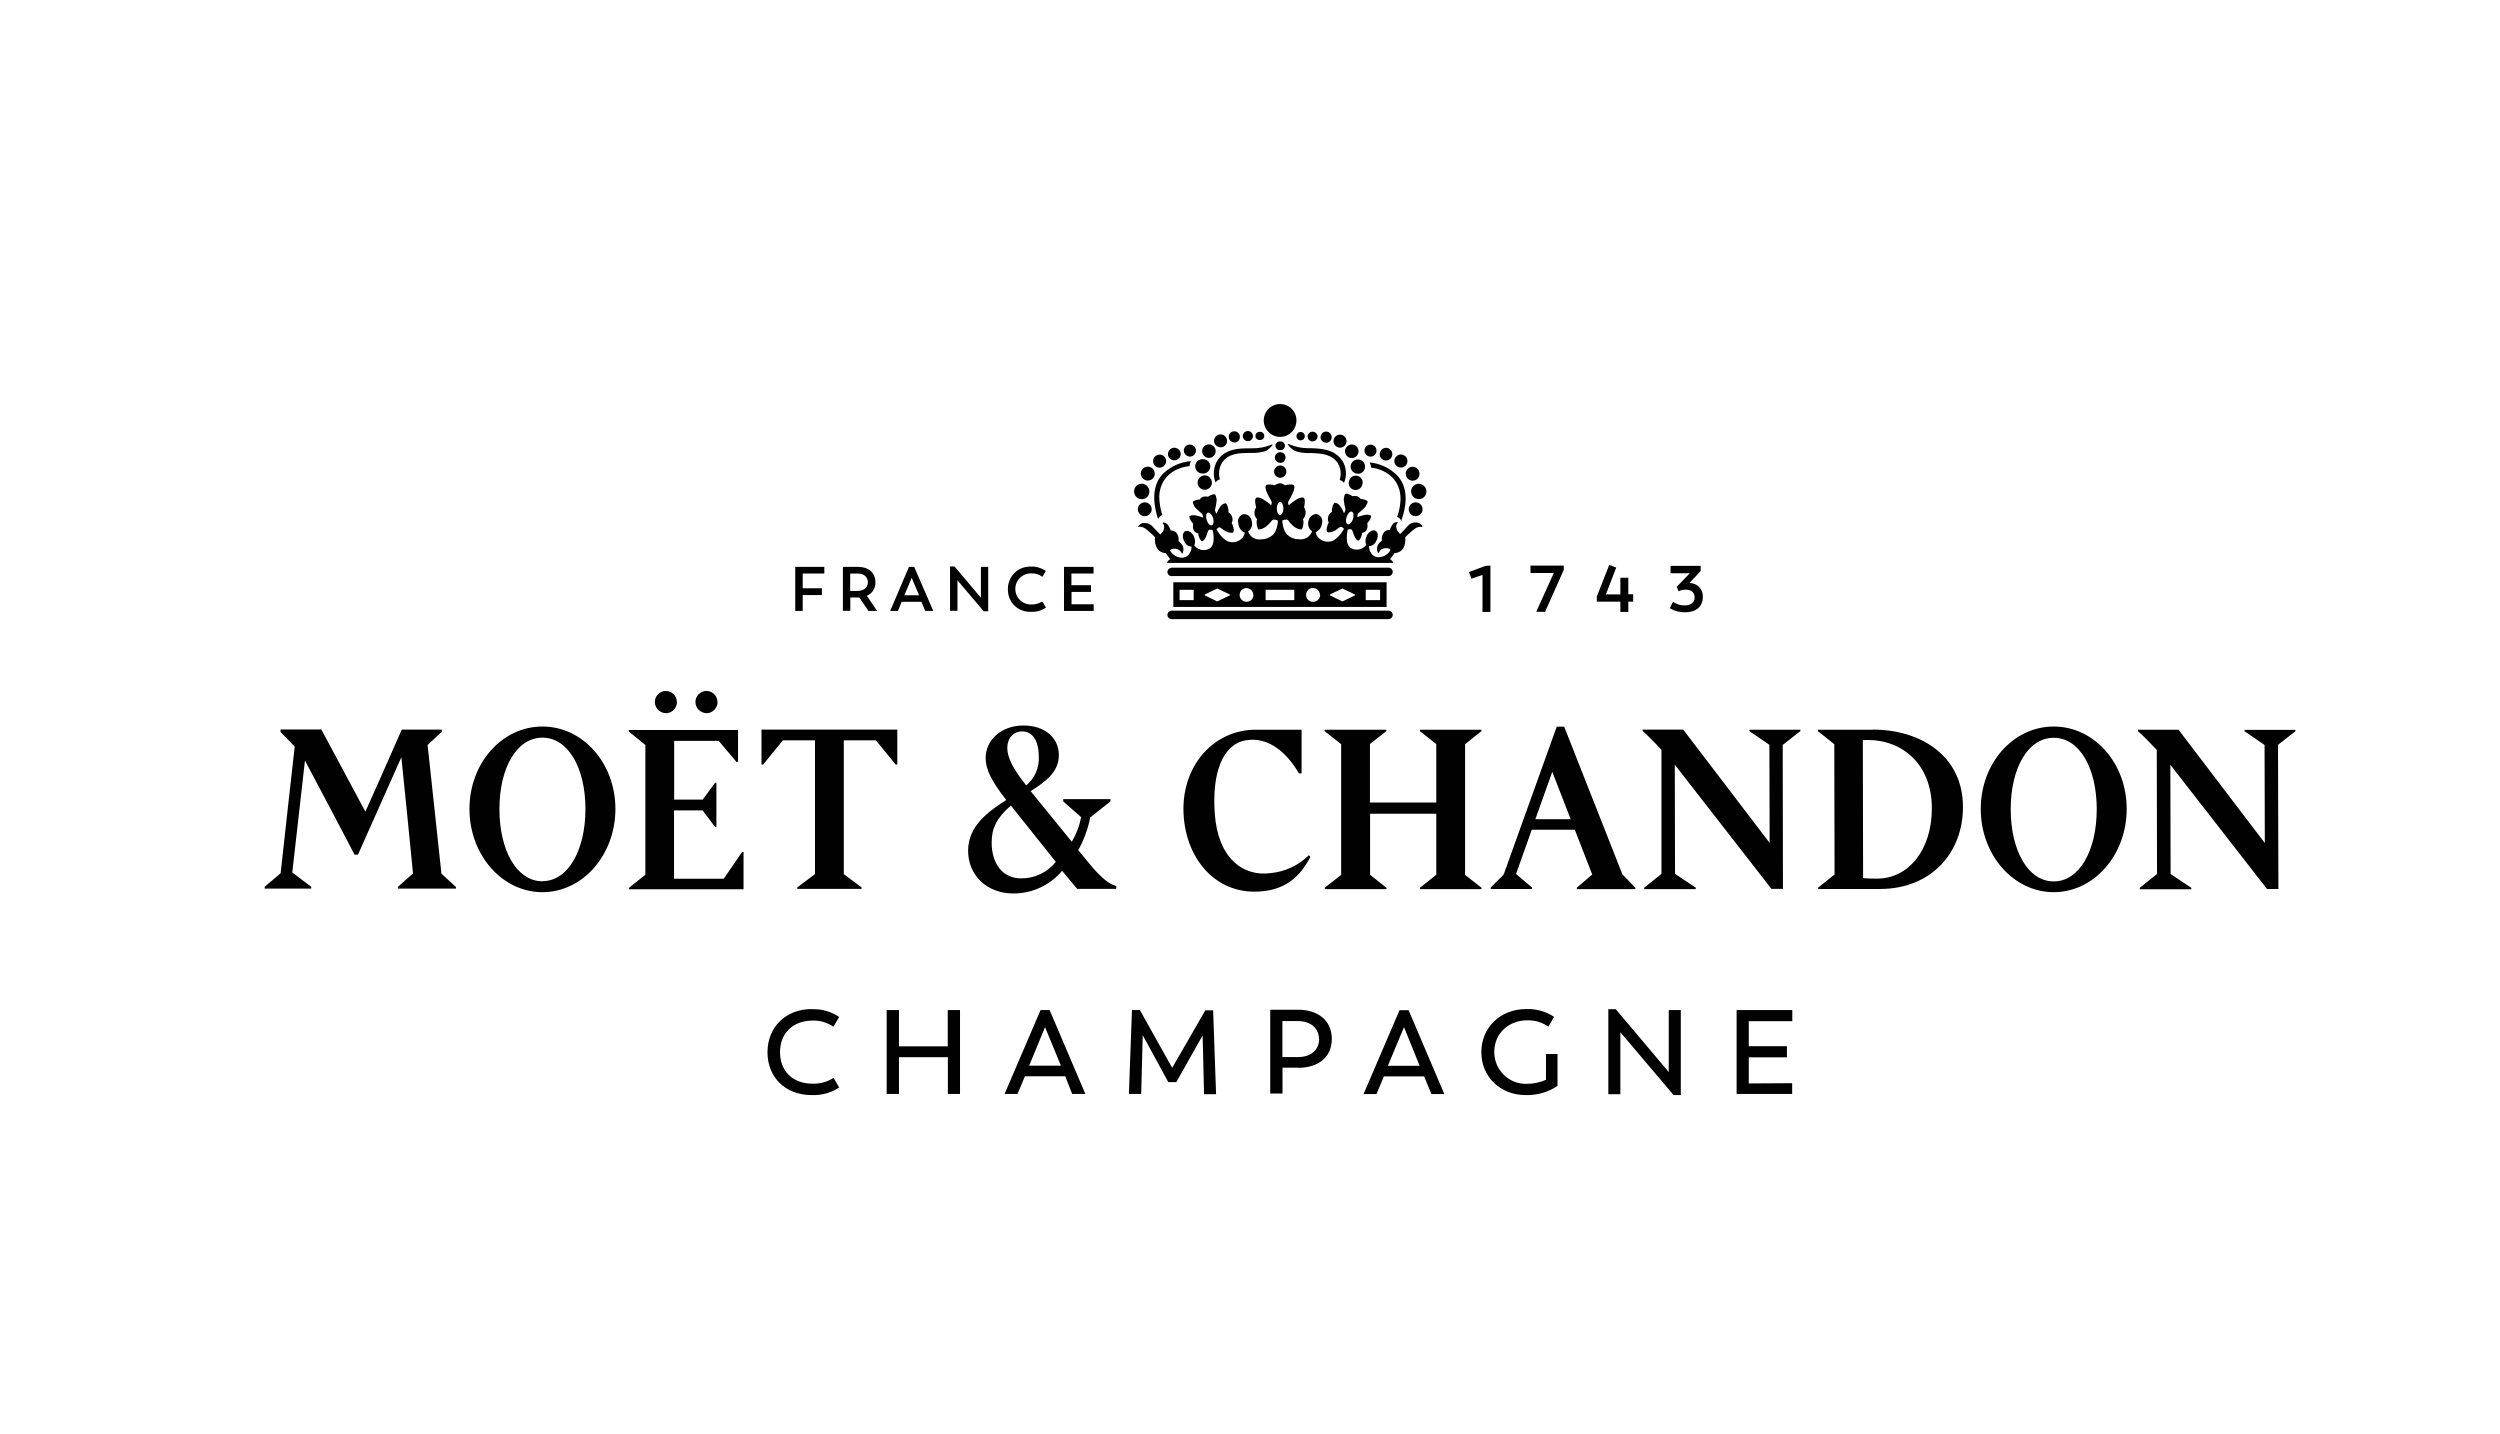 <svg viewBox="0 0 195.28 111.99" xmlns:xlink="http://www.w3.org/1999/xlink" xmlns="http://www.w3.org/2000/svg"><defs><style>.d{fill:none;}.e{fill:#010101;fill-rule:evenodd;}.f{clip-path:url(#b);}</style><clipPath id="b"><rect height="53.99" width="159.07" y="31.57" x="20.68" class="d"></rect></clipPath></defs><g id="a"><g class="f"><g><path d="M63.41,78.82c-2.05,0-3.46,1.43-3.46,3.37s1.37,3.35,3.46,3.35c.76,.03,1.51-.18,2.14-.59l-.44-.76c-.48,.32-1.05,.47-1.63,.46-1.56,0-2.55-.98-2.55-2.47s1.02-2.46,2.55-2.46c.58-.02,1.15,.15,1.62,.48l.45-.76c-.63-.43-1.38-.64-2.14-.61Zm11.58,6.63v-6.55h-.96v2.83h-3.81v-2.83h-.96v6.55h.96v-2.87h3.82v2.87h.96Zm8.22-1.38h-3.15l-.58,1.38h-1.01l2.81-6.55h.71l2.79,6.55h-1.03l-.54-1.38Zm-.34-.83h-2.48l1.24-3.01,1.24,3.01Zm11.18,2.21l-.11-4.57-2.06,3.65h-.62l-2-3.67-.12,4.59h-.96l.24-6.55h.62l2.52,4.51,2.59-4.49h.61l.23,6.55h-.95Zm7.35-2.04c1.54,0,2.63-.8,2.63-2.25s-1.07-2.27-2.59-2.29h-2.22v6.55h.96v-2.02h1.23Zm1.63-2.24c0-.85-.65-1.41-1.64-1.41h-1.22v2.81h1.22c1.01,0,1.65-.56,1.65-1.41h-.01Zm5.07,2.91h3.14l.57,1.38h1.01l-2.79-6.55h-.71l-2.81,6.55h1.01l.58-1.38Zm.31-.83h2.48l-1.22-3.02-1.26,3.02Zm13.25,1.58v-2.5h-.9v2.01c-.47,.22-.99,.32-1.51,.32-.67,.02-1.32-.24-1.79-.71-.48-.47-.74-1.11-.74-1.78,0-1.45,1.13-2.47,2.57-2.47,.59-.02,1.17,.16,1.66,.49l.44-.76c-.64-.43-1.41-.64-2.18-.61-2.02,0-3.5,1.45-3.5,3.37s1.48,3.35,3.47,3.35c.88,.02,1.74-.22,2.47-.71Zm9.63-5.93v6.64h-.56l-4.16-4.91v4.84h-.94v-6.64h.58l4.14,4.91v-4.84h.94Zm8.7,6.56v-.85l-3.39,.02v-2.04h2.98v-.87h-2.98v-1.95h3.4v-.87h-4.35v6.55h4.35Z" class="e"></path><path d="M52.88,54.82c.01,.47-.36,.87-.83,.89-.49,0-.89-.38-.9-.87,0-.47,.38-.86,.85-.87,.47,0,.86,.37,.87,.84Zm3.17,0c.01,.47-.36,.87-.83,.89-.49,0-.89-.38-.9-.87,0-.47,.38-.86,.85-.87,.47,0,.86,.37,.87,.84Zm2.03,11.71v2.93h-8.95v-.11l1.28-1.02v-10.14l-1.3-1.06v-.11h8.54v2.5h-.12l-1.39-1.65h-3.48v4.59h2.23l.97-1.32h.1v3.46h-.1l-.98-1.3h-2.23v5.34h3.88l1.44-2.09h.12Zm81.18-8.35l1.37-1.07v-.11h-3.98v.11l1.56,1.07,.02,7.66-6.75-8.85h-3.17v.11c.19,.15,.92,.87,1.47,1.47v9.69l-1.35,1.08v.11h4.03v-.11l-1.62-1.08-.02-8.53,7.55,9.7h.9l-.02-11.26Zm40.05-1.07l-1.37,1.07,.03,11.26h-.89l-7.55-9.7,.02,8.53,1.62,1.08v.11h-4.03v-.11l1.35-1.08-.02-9.69c-.47-.51-.96-1.01-1.47-1.47v-.11h3.17l6.74,8.85-.02-7.66-1.56-1.07v-.11h3.97v.11Zm-67.12,1.01v4.57h-5.18v-4.57l1.28-1.01v-.11h-4.82v.11l1.29,1.02v10.21l-1.28,1v.11h4.82v-.1l-1.28-1.02v-4.77h5.17v4.77l-1.28,1.02v.1h4.81v-.11l-1.28-1v-10.21l1.28-1.02v-.11h-4.81v.11l1.28,1.01Zm34.09-1.12h-4.28v.11l1.28,1.02,.02,10.18-1.28,1.02v.11h4.83c3.93,0,6.49-2.76,6.48-6.42,0-3.92-3.23-6.03-7.05-6.03Zm-.74,11.58s.05,.05,1.08,.05c2.5,0,4.29-2.3,4.28-5.5,0-3.38-2.25-5.33-5.02-5.33-.37,0-.37,.02-.37,.02l.02,10.75Zm-25.89,.86h-3.21v-.11l1.01-1.01,4.15-11.56h.58l4.55,11.54,1.01,1.04v.11h-4.57v-.11l1.2-1.03-1.36-3.5h-3.36l-1.23,3.46,1.24,1.05v.12Zm1.6-9.15l1.44,3.7h-2.76l1.32-3.7Zm-78.88,8.55c-2.02,0-3.36-2.44-3.36-5.64s1.34-5.58,3.36-5.58,3.36,2.38,3.36,5.57-1.34,5.64-3.36,5.64h0Zm-5.7-5.65c0-3.59,2.55-6.44,5.7-6.44s5.7,2.85,5.7,6.44-2.55,6.5-5.7,6.5-5.7-2.91-5.7-6.5Zm123.75,5.66c-2.02,0-3.36-2.44-3.36-5.64s1.34-5.58,3.36-5.58,3.36,2.38,3.36,5.58-1.34,5.64-3.36,5.64Zm-5.7-5.66c0-3.59,2.55-6.44,5.7-6.44s5.7,2.85,5.7,6.44-2.55,6.5-5.7,6.5-5.7-2.91-5.7-6.5Zm-52.47,3.62l.11,.12c-.76,1.44-1.9,2.72-4.38,2.72-3.3,0-5.53-2.89-5.54-6.47,0-3.58,2.52-6.18,5.62-6.18h3.61v3.41h-.21c-.47-.82-1.7-2.6-3.58-2.63-.19,0-.39,.02-.58,.05-1.8,.31-2.65,2.57-2.41,5.75,.25,3.45,2.19,4.91,4.37,4.62,1.12-.11,2.17-.6,2.97-1.39h0Zm-18.04-.42l.89,1.08c.91,1.12,1.6,1.63,2.09,1.74v.22h-3.05l-1.18-1.41c-.94,1.13-2.34,1.78-3.81,1.77-2.09,0-3.53-1.45-3.53-3.33,0-1.98,1.62-3.09,2.98-3.97-1.16-1.48-1.61-2.41-1.61-3.27,0-1.45,1.26-2.55,2.94-2.55s2.77,.94,2.78,2.31c0,1.37-1.11,2.11-2.19,2.81h-.02l3.22,3.96c.35-.59,.6-1.24,.73-1.92l-1.4-1.23v-.18h3.69v.18l-1.58,1.25c-.18,.9-.49,1.76-.94,2.56Zm-4.37-9.26c.81,0,1.3,.73,1.3,1.96,.05,.87-.31,1.71-.98,2.26-1.03-1.29-1.47-2.16-1.48-2.92,0-.76,.46-1.3,1.16-1.3Zm-2.38,8.68c0,1.7,.9,2.8,2.28,2.8,1.06,.02,2.07-.46,2.73-1.29l-3.51-4.4c-1.09,.96-1.5,1.75-1.5,2.89Zm-15.19,3.62v-.11l1.39-1.04v-10.45h-2.51l-1.54,1.89h-.13v-2.73h10.61v2.73h-.13l-1.54-1.89h-2.51v10.45l1.39,1.04v.11h-5.02Zm-26.65,0v-.14l-1.14-1.05c-.01-.15-.3-2.84-.58-5.41-.24-2.24-.47-4.37-.5-4.64l1.11-1.03v-.17h-3.13c-1.14,2.61-2.52,5.71-2.84,6.41l-3.44-6.42h-3.19v.19l1.11,1.15s-1.03,9.17-1.1,9.89l-1.25,1.06v.14h3.64v-.14l-1.48-1.12,.99-8.74s3.76,7.09,3.87,7.35h.27c.09-.21,.53-1.19,1.06-2.38,.96-2.15,2.22-4.98,2.33-5.23,.04,.35,.89,8.77,.91,9.08l-1.18,1.04v.14h4.52Z" class="e"></path><path d="M127.19,46.43v-1.3h-.62v1.3h-1.13l.8-2.08v-.02l-.54-.2-.97,2.46v.41h1.84v.8h.62v-.8h.38v-.58h-.37Zm-7.64-1.67v-.58h2.6v.33l-1.46,3.28h-.68v-.03l1.36-3h-1.82Zm-3.13,3.04v-3.62l-.38,.02-1.28,.48h-.02l.2,.52,.86-.29v2.89h.62Zm16.43-3.2l-.89,.94c.29,0,.57,.11,.77,.32,.2,.21,.3,.49,.28,.78,0,.74-.53,1.19-1.39,1.19-.4,0-.79-.09-1.14-.29l-.05-.03,.25-.5,.06,.04c.25,.16,.55,.25,.85,.24,.49,0,.78-.23,.78-.62s-.25-.61-.71-.61c-.16,0-.33,.03-.48,.1l-.06,.03-.15-.35,1.02-1.06h-1.5v-.58h2.35v.41Zm-68.46,.2v-.52h-2.27v3.44h.58v-1.24h1.5v-.53h-1.5v-1.15h1.69Zm3.44,2.92h.69l-.81-1.18c.42-.18,.69-.59,.67-1.05,0-.75-.52-1.21-1.36-1.21h-1.18v3.43h.58v-1.04h.7l.71,1.04Zm-1.41-1.56h.55c.5,0,.82-.26,.82-.67s-.29-.69-.8-.69h-.58v1.36Zm5.86,1.56h.62l-1.48-3.41v-.03h-.42l-1.44,3.38-.03,.06h.61l.29-.71h1.55l.29,.71Zm-1.06-2.6l-.58,1.38h1.15l-.58-1.38Zm5.4,1.57v-2.41h.57v3.47h-.35l-2.05-2.42v2.38h-.58v-3.46h.35l2.06,2.44Zm4.77,.3c-.24,.16-.52,.23-.81,.23-.45,.02-.87-.21-1.1-.59-.23-.39-.23-.87,0-1.25,.23-.39,.66-.61,1.1-.59,.29-.01,.57,.07,.8,.24l.04,.03,.27-.46-.03-.02c-.33-.22-.72-.34-1.12-.32-.48-.02-.95,.15-1.29,.49-.34,.33-.53,.8-.52,1.28-.01,.48,.17,.95,.52,1.28,.35,.34,.82,.51,1.3,.48,.4,.02,.79-.09,1.12-.31l.03-.02-.27-.46-.04,.02Zm2.31-.75v.96h1.73v.52h-2.32v-3.44h2.31v.52h-1.73v.91h1.53v.53h-1.52Z" class="e"></path><path d="M100.48,34.03c.48-.2,.79-.67,.79-1.19h0c0-.72-.58-1.28-1.28-1.28-.52,0-.98,.31-1.18,.79-.2,.48-.09,1.03,.28,1.4,.37,.37,.92,.48,1.4,.28Zm-3,.43c.22,0,.39-.18,.39-.4,0-.22-.18-.39-.4-.39-.22,0-.39,.18-.39,.4,0,.22,.18,.39,.4,.39Zm-.63-.33c0,.24-.19,.44-.42,.44h0c-.12-.01-.23-.06-.32-.14-.09-.08-.13-.2-.13-.32,0-.24,.2-.43,.44-.42,.24,0,.43,.2,.43,.43Zm1.86,.09c-.06,.1-.18,.16-.3,.15-.12,.01-.24-.05-.3-.15-.06-.1-.06-.23,0-.34,.06-.1,.18-.16,.3-.15,.12-.01,.24,.05,.3,.15,.06,.1,.06,.23,0,.34Zm-9.06,3.32c.3,0,.55-.24,.55-.54,0-.3-.24-.55-.54-.55-.3,0-.55,.24-.55,.54,0,.3,.24,.54,.53,.55h0Zm.13,.85c0-.24-.14-.46-.37-.56-.22-.09-.48-.04-.65,.13-.17,.17-.22,.43-.13,.66,.09,.22,.31,.37,.56,.37,.16,0,.31-.06,.42-.17,.11-.11,.17-.26,.17-.42Zm1.74,5.95h16.94c.18,0,.33,.15,.33,.33,0,.18-.15,.33-.33,.33h-16.94c-.09,0-.17-.03-.23-.09-.06-.06-.1-.15-.1-.23,0-.09,.03-.17,.1-.23,.06-.06,.15-.1,.23-.1Zm16.94,4.02c.18,0,.33-.15,.33-.33s-.15-.33-.33-.33h-16.94c-.09,0-.17,.03-.23,.1-.06,.06-.1,.15-.1,.23,0,.09,.03,.17,.1,.23,.06,.06,.15,.1,.23,.1h16.94Zm-19.04-8.04c-.3,0-.54-.24-.54-.54h0c0-.3,.24-.54,.54-.54s.54,.24,.54,.54-.24,.54-.54,.54Zm4.51-3.15c-.21,.07-.37,.27-.38,.49-.02,.23,.11,.44,.31,.54,.2,.1,.45,.07,.62-.09,.17-.15,.23-.39,.15-.6-.05-.14-.15-.25-.28-.32-.13-.07-.28-.07-.42-.03h0Zm-2.84-1.15c0,.28-.23,.51-.51,.51h0c-.28,0-.51-.23-.51-.51,0-.28,.23-.51,.51-.51s.51,.23,.51,.51Zm.64-.06c.2,0,.38-.12,.46-.3,.08-.19,.04-.4-.11-.54-.14-.14-.35-.19-.54-.11-.19,.08-.31,.26-.31,.46,0,.27,.22,.49,.49,.49h0Zm1.65-.58c-.07,.18-.25,.29-.44,.29h0c-.25-.02-.46-.22-.47-.47,0-.19,.11-.37,.29-.44,.18-.07,.38-.03,.52,.1,.14,.14,.18,.34,.1,.52Zm.57,1.61c.21,.01,.41-.09,.51-.27,.11-.18,.11-.4,0-.58-.11-.18-.31-.28-.51-.27-.21-.01-.41,.09-.51,.27-.11,.18-.11,.4,0,.58,.11,.18,.31,.28,.51,.27Zm1.01-1.75c0,.29-.24,.53-.53,.53h0c-.29-.01-.53-.24-.53-.53,0-.29,.24-.53,.53-.53s.53,.24,.53,.53Zm.38-.29c.28,0,.51-.23,.51-.51s-.23-.51-.51-.51-.51,.23-.51,.51c0,.27,.23,.49,.51,.49v.02Zm15.71,4c.22-.09,.37-.31,.37-.56,0-.33-.27-.6-.6-.6-.24,0-.46,.15-.55,.37-.09,.22-.04,.48,.13,.65,.17,.17,.43,.22,.65,.13Zm-.47,.29c-.3,0-.54,.24-.54,.54s.24,.54,.54,.54,.54-.24,.54-.54c0-.14-.05-.28-.16-.38-.1-.1-.24-.16-.38-.16h0Zm-.23-2.78c-.3,0-.54,.24-.55,.54h.01c0,.3,.23,.54,.53,.55,.3,0,.54-.24,.54-.54,0-.3-.24-.55-.54-.55Zm-1.44-.44c0-.21,.13-.4,.32-.48,.19-.08,.41-.03,.56,.11,.15,.15,.19,.37,.11,.56-.08,.19-.27,.32-.48,.31-.14,0-.27-.06-.36-.15-.1-.1-.15-.23-.15-.36h0Zm-.64-1.04c-.27,0-.49,.22-.5,.49h0c0,.13,.05,.26,.14,.35,.09,.09,.22,.15,.35,.15,.27,0,.49-.22,.5-.49,0-.27-.22-.49-.49-.5Zm-1.21,.69c.26,0,.47-.22,.46-.47,0-.26-.21-.47-.47-.47-.26,0-.47,.21-.47,.47,0,.26,.22,.47,.48,.47h0Zm-5.6-1.3c-.12-.05-.2-.17-.19-.31h0c0-.18,.15-.32,.33-.32,.13,0,.25,.08,.3,.21,.05,.12,.02,.26-.08,.36-.09,.09-.24,.12-.36,.06Zm3.93,3.16c-.08,.18-.05,.39,.08,.55,.12,.15,.33,.23,.52,.19,.2-.04,.35-.18,.41-.37,.08-.18,.05-.39-.08-.55-.12-.15-.33-.23-.52-.19-.2,.04-.35,.18-.41,.37Zm.67-.53c-.31,0-.56-.25-.56-.55h0c0-.15,.06-.3,.17-.4,.11-.1,.25-.16,.4-.16,.31,0,.56,.25,.56,.56,0,.31-.25,.56-.55,.56Zm-.47-1.22c.29,0,.53-.24,.53-.53s-.24-.53-.53-.53-.53,.24-.53,.53c0,.29,.24,.53,.53,.53h0Zm-.41-1.32c0,.28-.23,.51-.51,.51h0c-.28-.01-.5-.23-.51-.51,0-.28,.23-.51,.51-.51,.28,0,.51,.23,.51,.51Zm-1.6,.13c.18,0,.34-.1,.41-.27,.07-.16,.03-.35-.09-.48-.13-.13-.31-.16-.48-.1-.16,.07-.27,.23-.27,.41,0,.24,.2,.43,.44,.43h0Zm-.66-.51c0,.22-.17,.4-.39,.4h0c-.22,0-.39-.18-.39-.4,.02-.2,.19-.36,.39-.36s.38,.16,.39,.36Zm-2.92,2.08c.17,0,.32-.1,.39-.26,.06-.16,.03-.34-.09-.46-.12-.12-.3-.15-.46-.09-.16,.07-.26,.22-.26,.39,0,.23,.19,.41,.42,.41h0Zm.48,.68c0,.27-.22,.48-.48,.48s-.48-.22-.48-.48,.22-.48,.48-.48,.48,.22,.48,.48Zm-.48-1.68c.13,.01,.25-.05,.32-.16,.07-.11,.07-.25,0-.36-.07-.11-.19-.17-.32-.16-.13-.01-.25,.05-.32,.16-.07,.11-.07,.25,0,.36,.07,.11,.19,.17,.32,.16Zm11.1,6c-.22-.04-.45,.02-.63,.17-.2,.14-.7,.63-.7,.63,.05,.69-.18,1.19-.84,1.25l-.35,.47c.11,.05,.33,.29,.19,.29h-17.56c-.13,0,.08-.25,.2-.29l-.35-.47c-.66-.06-.89-.58-.84-1.25,0,0-.5-.49-.7-.63-.17-.15-.4-.21-.63-.17,.09-.2,.29-.32,.5-.31,.27,0,.53,.12,.69,.33,.23,.23,.55,.58,.55,.58l.21-.24c.08-.12,.16-.48,0-.62-.05-.04-.02-.08,.03-.08,.16,0,.31,.09,.39,.23,.08,.12,.14,.25,.18,.38,.16,0,.32,.06,.44,.17,.15,.19,.22,.43,.18,.67,.13,.1,.23,.22,.32,.35,.08,.18,.08,.39,0,.58-.02,.05-.06,.05-.08,0-.09-.19-.27-.32-.48-.34-.31,0-.43,.07-.42,.15,.17,.31,.49,.51,.84,.55,.27,.03,.54-.1,.68-.33,.11-.16,.16-.35,.15-.54,0,0-.38,.05-.59-.45-.17-.39-.06-.66,.09-.74,.2-.11,.51,.06,.66,.35,.24,.48,.05,.74,.05,.74,.25,.35,.71,.47,1.1,.31,.67-.24,.34-1.5,.34-1.5,0,0-.19-.06-.29,0-.06,.04-.09,.14-.13,.26-.02,.07-.05,.15-.08,.23-.07,.15-.18,.38-.33,.38-.1,0-.29-.34-.29-.61-.27-.05-.49-.23-.4-.75,0,0-.32-.35-.29-.58,0-.03,.18-.11,.44-.08,.21,.04,.42,.1,.63,.18,0-.1-.03-.2-.08-.29-.2-.16-.38-.33-.55-.51-.1-.16-.24-.4-.13-.48,.15-.08,.32-.13,.49-.13,.06-.1,.16-.18,.27-.22h.03c.11-.03,.24-.03,.35,0,.14-.1,.3-.17,.47-.2,.14-.02,.18,.26,.21,.45-.02,.27-.07,.53-.14,.79,.02,.1,.06,.2,.12,.29,.08-.21,.19-.41,.32-.59,.09-.13,.24-.22,.4-.23,.09,.02,.24,.39,.22,.71,.29,.17,.4,.54,.25,.84,.12,.19,.22,.58,.12,.72-.06,.08-.35,.04-.62-.1-.08-.04-.15-.1-.22-.15-.1-.07-.18-.14-.24-.14-.11,0-.23,.16-.23,.16,0,0,.53,1,1.18,1,.27,.03,.54-.06,.74-.24,.16-.12,.26-.3,.29-.5-.29-.13-.48-.4-.5-.72-.05-.15-.03-.32,.05-.46,.08-.14,.22-.24,.37-.27,.33,0,.6,.25,.63,.58,.08,.29-.04,.6-.29,.77,.15,.43,.58,.69,1.03,.62,.32,0,.62-.11,.86-.31,.42-.32,.44-1.15,.44-1.15-.11-.06-.23-.09-.35-.08-.07,.01-.14,.09-.22,.19-.06,.08-.13,.16-.22,.23-.18,.2-.43,.32-.7,.35-.12,0-.23-.54-.14-.81-.24-.25-.27-.63-.07-.92,0,0-.16-.56-.02-.73,.04-.05,.21-.09,.5,.06,.25,.15,.49,.32,.7,.51,0,0,.07-.22,.02-.31-.15-.25-.28-.51-.4-.78-.06-.2-.13-.48,.04-.52,.21-.03,.42-.01,.62,.05,.11-.09,.25-.15,.4-.16,.15,0,.28,.07,.4,.16,.2-.07,.41-.09,.62-.05,.17,.03,.1,.32,.04,.52-.11,.27-.25,.53-.4,.78-.06,.1,.02,.31,.02,.31,.22-.19,.45-.36,.7-.51,.29-.14,.46-.11,.5-.06,.14,.17,0,.73,0,.73,.19,.29,.16,.67-.08,.92,.1,.27-.02,.8-.14,.81-.27-.02-.52-.15-.7-.35-.09-.07-.16-.16-.22-.24-.08-.1-.14-.18-.21-.19-.12,0-.24,.03-.35,.08,0,0,.03,.83,.44,1.15,.24,.21,.55,.32,.86,.31,.45,.07,.88-.19,1.03-.62-.25-.17-.36-.48-.29-.77,.04-.32,.31-.57,.63-.58,.15,.03,.28,.13,.37,.26,.08,.13,.11,.29,.07,.44-.02,.31-.21,.59-.5,.72,.03,.2,.13,.38,.29,.5,.2,.18,.47,.27,.74,.24,.65,0,1.18-1,1.18-1,0,0-.12-.15-.23-.16-.07,0-.16,.06-.26,.14-.06,.05-.13,.1-.2,.15-.27,.15-.56,.18-.62,.1-.1-.14,0-.52,.12-.72-.15-.3-.04-.67,.25-.84-.03-.32,.12-.69,.22-.71,.16,.01,.31,.1,.4,.23,.13,.18,.24,.38,.32,.59,.06-.09,.1-.18,.12-.29-.07-.26-.11-.52-.14-.79,.02-.19,.07-.47,.21-.45,.17,.03,.33,.1,.47,.2,.11-.03,.24-.03,.35,0h.03c.11,.05,.2,.12,.27,.22,.17,0,.34,.05,.49,.13,.12,.08-.03,.31-.13,.48-.17,.19-.36,.36-.56,.51-.05,.09-.07,.19-.07,.29,.2-.08,.41-.13,.63-.18,.26-.03,.43,.04,.44,.08,.04,.23-.29,.58-.29,.58,.09,.52-.13,.7-.4,.75-.02,.27-.2,.61-.29,.61-.15,0-.27-.23-.33-.38-.03-.07-.06-.15-.08-.22-.04-.12-.07-.23-.13-.27-.1-.05-.29,0-.29,0,0,0-.33,1.26,.34,1.5,.4,.17,.85,.04,1.11-.31,0,0-.19-.25,.05-.74,.15-.29,.46-.46,.66-.35,.16,.09,.27,.35,.09,.74-.21,.5-.59,.45-.59,.45-.01,.19,.04,.38,.15,.54,.14,.24,.41,.37,.68,.33,.35-.03,.67-.24,.84-.55,0-.09-.11-.16-.42-.15-.21,.01-.4,.14-.49,.34-.02,.05-.06,.05-.08,0-.08-.18-.08-.39,0-.58,.08-.14,.19-.25,.32-.35-.04-.24,.03-.48,.18-.67,.12-.11,.28-.18,.44-.17,.04-.14,.1-.26,.18-.38,.08-.14,.23-.23,.39-.23,.05,0,.08,.03,.03,.08-.17,.14-.08,.5,0,.62l.21,.24s.33-.35,.55-.58c.16-.22,.42-.34,.69-.33,.22,0,.42,.13,.5,.33h0Zm-16.76-1.11c.14-.05,.32,.13,.41,.4h0c.08,.25,.05,.53-.08,.58-.14,.05-.32-.11-.41-.4-.09-.29-.05-.53,.08-.58Zm5.91-.34h0Zm0,0c0-.28-.12-.5-.26-.5s-.26,.23-.26,.51,.12,.51,.26,.51,.26-.24,.26-.52Zm5.43,.84c-.09,.27-.27,.44-.41,.4h0c-.14-.06-.17-.31-.08-.58,.09-.27,.27-.46,.41-.4,.14,.06,.17,.31,.08,.58Zm-8.19-5.17h.36c.33,0,.67-.04,.99-.14h.03c.22-.14,.41-.31,.56-.51h-.11c-.48,.2-1,.3-1.53,.29h-.24c-.78,0-1.84,.03-2.45,.94-.32,.52-.38,1.16-.15,1.73,.08-.12,.2-.21,.34-.25-.13-.44-.07-.91,.17-1.3,.49-.74,1.38-.75,2.03-.76h0Zm7.5,2.34v.02h0v-.02Zm-.12-1.71c.31,.52,.35,1.16,.11,1.71-.08-.11-.2-.19-.34-.23,.15-.44,.1-.91-.14-1.31-.47-.73-1.37-.76-2.02-.79h-.35c-.34,0-.67-.06-.99-.17-.01,0-.02-.01-.03-.02-.22-.13-.4-.3-.54-.51h.1c.48,.21,1,.32,1.52,.32h.24c.77,.03,1.83,.07,2.43,1Zm-11.95,.41h0Zm0-.01c0-.14,.04-.27,.12-.39-.8,.06-1.56,.39-2.15,.94-.79,.77-.94,1.99-.45,3.52l.02,.06c.07-.14,.19-.26,.33-.31,0-.02,0-.04-.02-.08-.01-.03-.02-.06-.04-.12-.11-.4-.17-.81-.18-1.23,.03-1.31,.95-2.24,2.36-2.39Zm16.54,4.28c-.06-.15-.18-.26-.33-.32l.07-.2c.13-.4,.19-.81,.2-1.22,0-1.3-.9-2.25-2.31-2.43,0-.14-.03-.28-.11-.4,.8,.08,1.55,.42,2.13,.99,.77,.79,.9,2.01,.36,3.52-.02,.03-.02,.06-.02,.06Zm-1.15,4.81v1.91h-16.66v-1.93h16.66Zm-16.17,.57h1.1v.81h-1.1v-.81Zm3.9,.4l.05-.02-1.01-.48-1,.48,.05,.02-.05,.02,1,.49,1.01-.49-.05-.02Zm1.32-.53c.3,0,.54,.24,.54,.53h.01c0,.13-.05,.28-.15,.38-.1,.1-.25,.16-.39,.16-.3,0-.54-.24-.54-.54,0-.3,.24-.54,.53-.54Zm3.73,.13h-2.23v.81h2.24v-.81Zm1.68-.1c.2,.08,.33,.28,.33,.5h.02c0,.13-.05,.28-.16,.38-.11,.11-.25,.16-.4,.16-.22,0-.42-.13-.5-.33-.08-.2-.04-.43,.11-.59,.15-.16,.39-.2,.59-.12Zm3.05,.5l.05-.02-1.01-.48-1.01,.48,.05,.02-.05,.02,1.01,.49,1.01-.49-.05-.02Zm.86-.4h1.12v.81h-1.12v-.81Z" class="e"></path></g></g></g><g id="c"></g></svg>